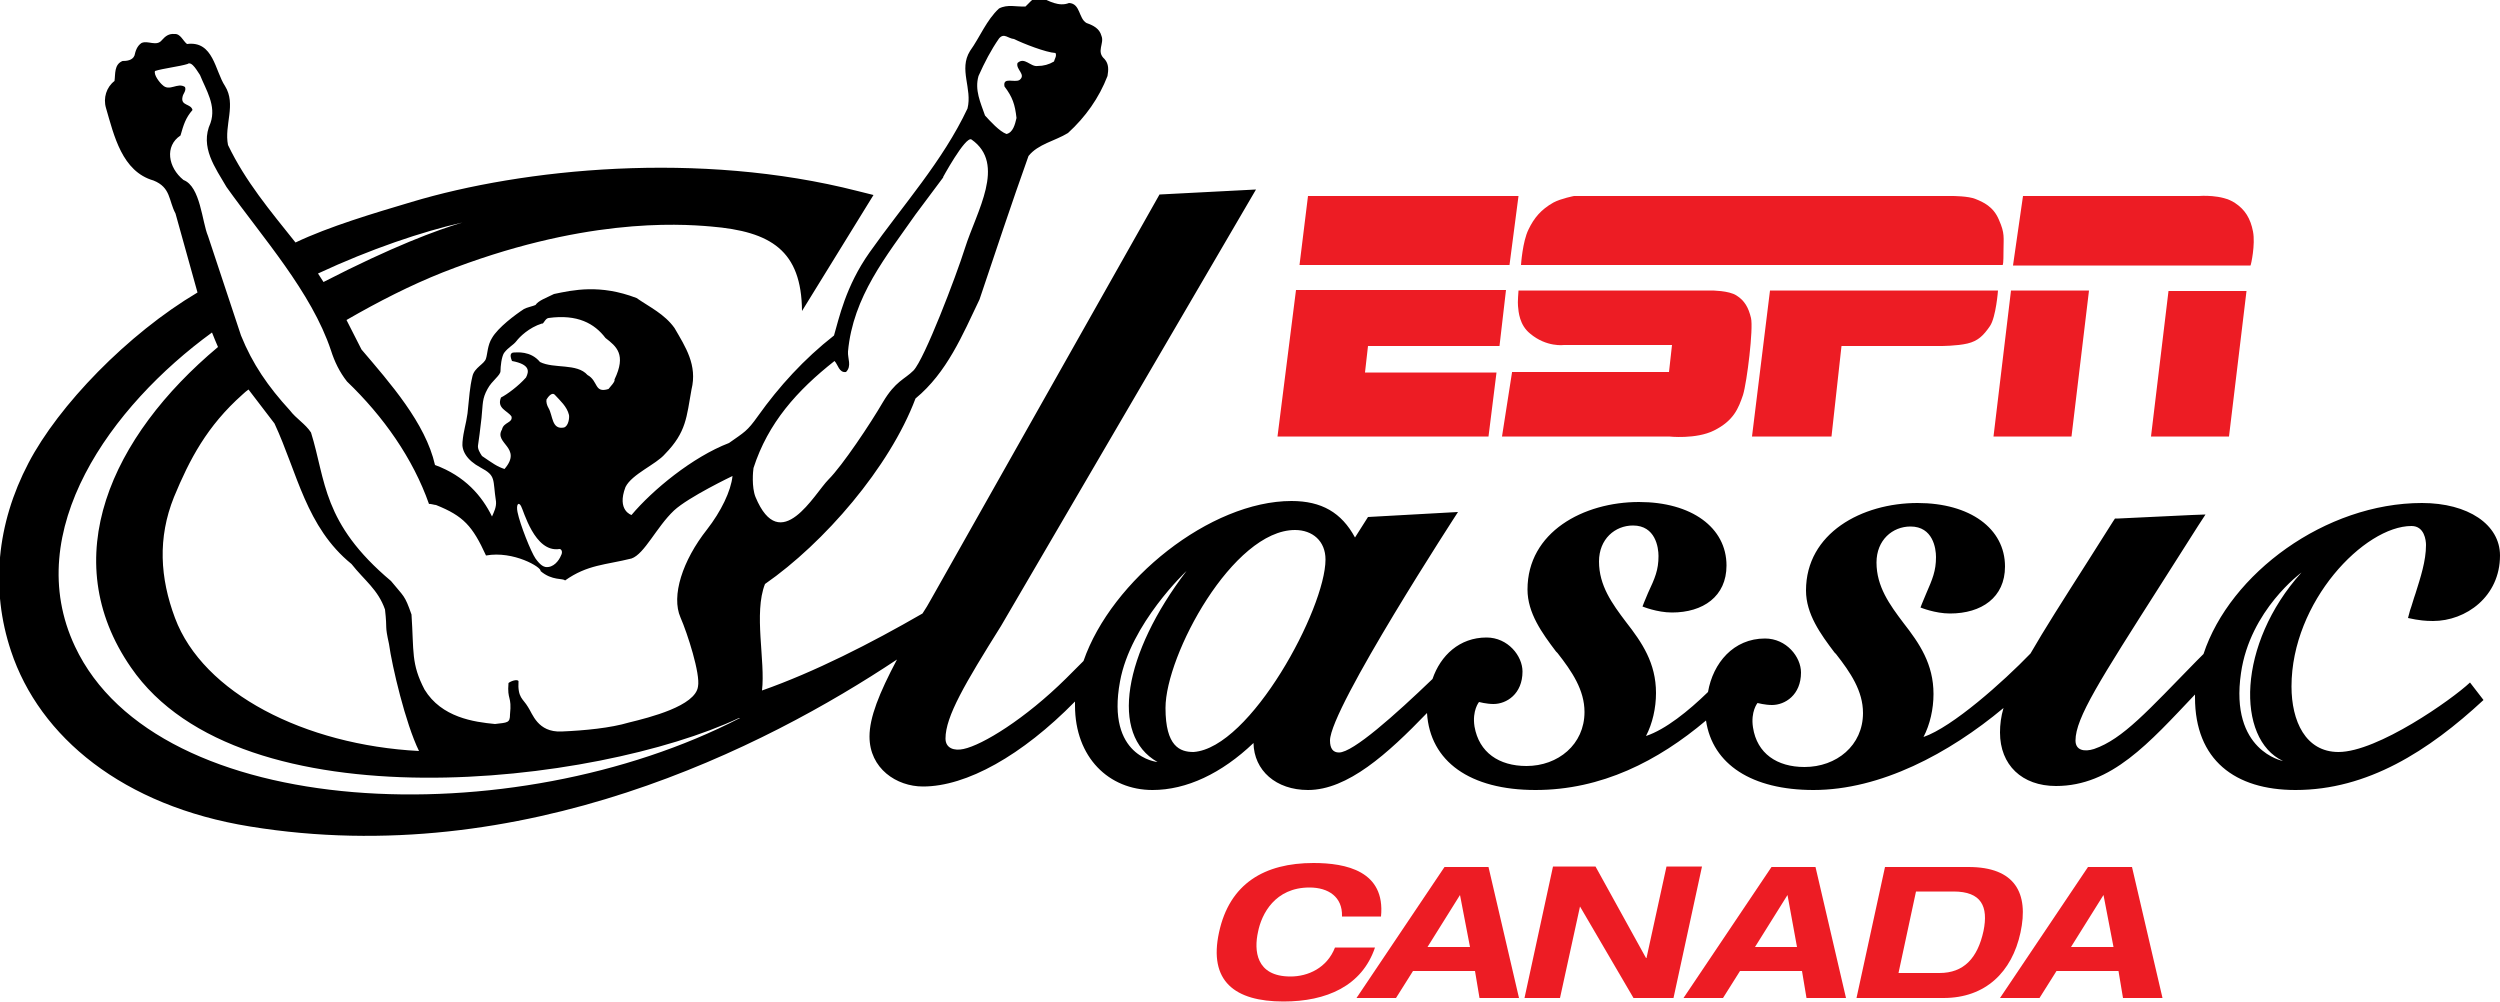 <?xml version="1.0" encoding="utf-8"?>
<!-- Generator: Adobe Illustrator 26.0.1, SVG Export Plug-In . SVG Version: 6.00 Build 0)  -->
<svg version="1.1" id="Слой_1" xmlns="http://www.w3.org/2000/svg" xmlns:xlink="http://www.w3.org/1999/xlink" x="0px" y="0px"
	 width="500px" height="200.3px" viewBox="0 0 500 200.3" style="enable-background:new 0 0 500 200.3;" xml:space="preserve">
<style type="text/css">
	.st0{fill:#ED1C24;}
</style>
<g>
	<path d="M467.7,150.4c-6.6,0-9.4-6.2-9.4-13.1c0-17,14.6-32.1,24-32.1c2.6,0,2.9,2.9,2.9,3.8c0,3.2-1.1,6.5-2.1,9.7
		c-0.4,1.1-0.7,2.3-1.1,3.4l-0.4,1.5l1.5,0.3c0.6,0.1,1.8,0.3,3.5,0.3c6.6,0,13.4-4.9,13.4-13.1c0-6.2-6.4-10.5-15.6-10.5
		c-19.3,0-38.4,14.1-43.7,30.2c-0.5,0.5-1,1-1.4,1.4c-9.7,9.9-14.7,15.6-20.5,17.6c-1.9,0.6-3.7,0.3-3.7-1.7c0-4.5,4.9-12.1,17-31.1
		l7.5-11.8l1.5-2.3l-2.7,0.1l-14.7,0.7l-0.7,0c0,0-0.4,0.6-0.4,0.6l-5,7.9c-5.1,8-8.8,13.8-11.5,18.5c-5.5,5.7-15.6,14.7-21.4,16.7
		c1.3-2.5,2-5.6,2-8.6c0-6-2.8-10.1-6-14.2c-2.8-3.7-5.4-7.3-5.4-12.1c0-4.5,3.2-7.2,6.8-7.2c4.5,0,5.1,4.4,5.1,6.1
		c0,2.8-0.7,4.4-2,7.4c-0.7,1.6-1.1,2.7-1.1,2.7s2.9,1.2,5.9,1.2c6.3,0,11-3.2,11-9.4c0-7.6-7-12.7-17.5-12.7
		c-11.1,0-22.3,6-22.3,17.5c0,4.7,2.9,8.7,5.7,12.4l0.3,0.3c2.9,3.7,5.4,7.4,5.4,11.8c0,6.5-5.3,10.8-11.7,10.8
		c-5.5,0-9.5-2.7-10.3-7.9c-0.5-3.2,0.9-4.9,0.9-4.9s1.5,0.4,2.9,0.4c2.6,0,5.8-2,5.8-6.5c0-3.1-2.9-6.8-7.2-6.8
		c-6.3,0-10.4,4.9-11.4,10.7c-3.9,3.8-8.5,7.5-12.4,8.8c1.3-2.5,2-5.6,2-8.6c0-6-2.8-10.1-6-14.2c-2.8-3.7-5.4-7.3-5.4-12.1
		c0-4.5,3.2-7.2,6.8-7.2c4.5,0,5.1,4.4,5.1,6.1c0,2.8-0.7,4.4-2.1,7.4c-0.7,1.6-1.1,2.7-1.1,2.7s2.9,1.2,5.9,1.2
		c6.2,0,10.9-3.2,10.9-9.4c0-7.6-7-12.7-17.5-12.7c-11.1,0-22.3,6-22.3,17.5c0,4.7,2.9,8.7,5.7,12.4l0.3,0.3
		c2.9,3.7,5.4,7.4,5.4,11.8c0,6.5-5.3,10.8-11.6,10.8c-5.5,0-9.5-2.7-10.4-7.9c-0.5-3.2,0.9-4.9,0.9-4.9s1.5,0.4,2.9,0.4
		c2.6,0,5.8-2,5.8-6.5c0-3.1-2.9-6.8-7.2-6.8c-5.4,0-9.2,3.6-10.8,8.3c-7.5,7.2-15.9,14.7-18.7,14.7c-1.2,0-1.8-0.8-1.8-2.4
		c0-6.4,25.6-45.7,25.6-45.7l-18,1l-2.6,4.1c-2.7-5-6.7-7.3-12.7-7.3c-16.2,0-36,15.8-41.6,32c-1.2,1.2-2.4,2.4-3.5,3.5
		c-8.2,8.1-16.7,13.3-20.5,14.1c-1.8,0.4-3.6-0.1-3.6-2.1c0-4.4,3.9-11,11.1-22.5c0,0,51-87.3,51-87.3l-19.3,1l-45.6,80.8
		c-0.6,1.1-1.2,2.1-1.8,3c-10.4,6-21.6,11.7-32.1,15.4c0.7-5.9-1.7-15.5,0.6-21.3c11.8-8.2,24.9-23.3,30.1-37.1
		c6.3-5.2,9.4-12.7,12.8-19.8c3.2-9.5,6.4-19.2,9.8-28.7c1.9-2.4,5.3-3,7.9-4.6c3.5-3.2,6.2-7,7.9-11.4c0.2-1.2,0.3-2.4-0.6-3.4
		c-1.7-1.5,0-3.1-0.6-4.6c-0.4-1.5-1.6-2.1-3-2.6c-1.6-0.9-1.2-3.9-3.5-4c-2,0.8-4.1-0.4-5.7-1.2c-1.4-0.1-2.1,1.1-3,1.9
		c-1.8,0.1-3.6-0.5-5.3,0.4c-2.5,2.3-3.8,5.7-5.8,8.5c-2.3,3.7,0.5,7.5-0.5,11.5c-5,10.6-12.9,19.3-19.6,28.8
		c-4.8,6.8-6.1,13.2-7.1,16.6c-6,4.7-11,10.2-15.2,16.1c-2.2,3.1-2.7,3.2-5.8,5.4c-7.3,2.8-15.3,9.4-19.5,14.4c0,0-3-0.9-1.2-5.6
		c1.3-2.6,6.1-4.5,7.9-6.6c4.3-4.4,4.3-7.4,5.3-12.9c1.2-4.9-1.2-8.5-3.4-12.3c-2-2.8-5-4.2-7.6-6c-7.3-2.8-12.7-1.6-16.5-0.8
		c-1.6,0.8-3.1,1.3-3.7,2.2c-0.4,0.2-1.8,0.5-2.3,0.8c-1.7,1.1-5.2,3.7-6.4,5.8c-0.9,1.4-0.9,3.2-1.2,4.1c-0.3,1.1-2.3,1.8-2.7,3.5
		c-0.6,2.5-0.6,3.9-1,7.5c-0.3,2.2-0.8,3.4-1,5.7c-0.2,1.7,0.8,3.6,3.6,5.1c3.2,1.7,2.4,2.3,3.1,6.8c0.1,1.1-0.4,2.1-0.8,3
		c-2-4.1-5.4-8.1-11.4-10.3c-1.9-8.4-9-16.4-14.7-23.1l-3-5.9c6.4-3.7,12.9-7,19.2-9.5c27.7-10.9,46.9-9.8,53.7-9.2
		c12,1,18.1,4.8,18.2,16.9L174.7,39l-3.2-0.8c-31.7-8.1-66.9-4.5-89.2,2.2c-7.4,2.2-16.5,4.9-23.2,8.1C54,42.1,49.1,36.3,45.6,29
		c-0.8-4,1.7-8.1-0.6-11.8c-2-3-2.3-9.1-7.6-8.4c-0.8-0.6-1.3-2.1-2.5-2c-1.1-0.1-1.8,0.4-2.5,1.2c-1.1,1.4-2.8,0-4.1,0.6
		c-0.9,0.6-1.2,1.6-1.4,2.5c-0.4,1-1.6,1.1-2.4,1.1c-1.7,0.7-1.4,2.6-1.6,4c-1.6,1.2-2.3,3.4-1.7,5.4c1.6,5.5,3.2,12.7,9.5,14.5
		c3.5,1.4,3,4,4.4,6.6l4.4,15.8c-14,8.3-27.8,22.6-33.8,34.1c-6.4,12.2-7.6,25.3-3.5,37.6c5.7,17.2,22.4,31,47.8,35.1
		c54.6,8.9,103.1-15.9,129.4-33.4c-3.6,6.8-5.5,11.6-5.5,15.4c0,6.4,5.4,10,10.7,10c8.7,0,19.8-6.2,30.4-17c0,0.3,0,0.6,0,0.8
		c0,10.4,6.8,16.9,15.5,16.9c6.8,0,13.8-3.3,20.2-9.4c0.1,5.5,4.5,9.4,10.9,9.4c7.9,0,15.9-7.2,23.8-15.4
		c0.6,9.7,8.6,15.4,21.7,15.4c13.2,0,24.5-5.8,34.1-13.9c1.3,8.8,9.2,13.9,21.5,13.9c13.4,0,27.1-7.3,38-16.4
		c-0.5,1.7-0.7,3.3-0.7,4.9c0,6.5,4.4,10.7,11.2,10.7c11.1,0,18.6-8.6,27.8-18.3c0,0.2,0,0.4,0,0.6c0,12.5,8,18.5,20.1,18.5
		c14.4,0,26.6-7.8,37.6-18l-2.7-3.5C490.4,139.9,475.5,150.4,467.7,150.4 M96.4,91.2c-0.4-0.6-0.9-1.4-0.8-2.1
		c0.2-1.5,0.4-2.7,0.7-5.5c0.3-2.9,0.1-3.8,1.2-5.8c0.9-1.7,2.6-2.7,2.6-3.6c0-0.9,0.2-2.8,0.7-3.6c0.9-1.2,1.8-1.5,2.5-2.4
		c0.6-0.8,2.5-2.7,5.1-3.5c0.3,0.2,0.6-1,1.3-1.1c5.8-0.8,9.2,1.1,11.4,4c2.2,1.7,4.2,3.3,1.8,8.3c0.2,0.4-0.9,1.5-1.2,1.9
		c-2.9,0.9-2-1.6-4.2-2.8c-2.1-2.4-6.7-1.2-9.5-2.6c-1.9-2.3-4.7-1.9-5.2-1.9c-0.5,0-1,0.3-0.4,1.7c3.7,0.7,3.4,2.1,2.8,3.3
		c-1.5,1.7-3.8,3.4-5,4c-0.9,2.2,1.3,2.6,2.1,3.8c0.3,1.3-1.6,1.1-1.9,2.6c-1.7,2.8,4.2,3.6,0.5,7.9C99.4,93.3,98.6,92.7,96.4,91.2
		 M109.7,81.6c-0.3-0.5-0.5-1.2-0.4-1.7c0.3-0.5,1.1-1.6,1.7-0.9c1,1.1,2.4,2.3,2.8,4c0.1,0.6-0.1,2.2-1,2.5
		C110.3,86,110.6,83.1,109.7,81.6 M112.2,111.1c-0.4,1-1.5,2.5-3.1,2.3c-0.4-0.1-1-0.3-2-1.7c-0.9-1.3-3.1-6.8-3.6-9.3
		c-0.3-1.5,0.2-2.1,0.7-1.2c0.5,0.8,2.7,9.4,7.7,8.6C112.3,109.8,112.6,110.4,112.2,111.1 M92.5,44.5c-5.1,1.5-14,4.8-27.8,11.9
		c-0.4-0.6-0.7-1.1-1.1-1.7C74.1,49.8,84.5,46.3,92.5,44.5 M36.7,36c-3.1-2.5-3.8-6.8-0.6-8.9c0.6-2.1,1-3.5,2.4-5.1
		c-0.3-1.3-2.4-0.8-2-2.6c0.1-0.7,0.8-1.2,0.5-2c-1.5-1-3.1,1-4.5-0.4c-0.5-0.4-1.8-2-1.5-2.8c1.5-0.5,4.9-0.9,6.5-1.4
		c0.9-0.7,2.1,1.7,2.5,2.2c1.2,3,3.3,6.1,2.1,9.6c-2.2,4.8,1,9,3.2,12.8c7.2,10.1,17,21,20.9,32.7c0.7,2.2,1.7,4.3,3.2,6.2
		c7.3,7,13.2,15.4,16.4,24.5c0.2-0.1,1.1,0.2,1.4,0.2c5.5,2.2,7.3,4.2,10,10.1c5.5-1,11.2,2.4,10.9,3.1c2.3,2,4.6,1.4,4.9,1.9
		c4.5-3.2,8.1-3.1,13.3-4.4c2.6-0.9,5-6.3,8.5-9.6c2.9-2.7,11.7-6.9,11.7-6.9c-0.3,3-2.3,7.1-5.1,10.7c-4.9,6.2-7.2,13.3-5.3,17.6
		c1.4,3.2,4,11.3,3.5,13.8c-0.5,3.9-9.7,6.2-13.8,7.2c-3.7,1.1-8.8,1.6-13.5,1.8c-4.8,0.2-5.8-3.6-6.7-4.9c-1-1.7-2.1-1.8-1.9-5.2
		c-0.3-0.4-1.5,0-2,0.4c-0.3,3.5,0.7,2.5,0.3,6.3c0,1.7-0.5,1.6-3,1.9c-4.2-0.4-10.7-1.3-14.1-6.9c-2.7-5.2-2.1-7.5-2.6-15
		c-1.4-4-1.5-3.5-4.1-6.7c-13.8-11.6-13-20.1-16-29.7c-1.1-1.7-3-2.8-4.2-4.4c-4.4-4.8-7.5-9.3-9.8-15l-6.6-19.9
		C40.4,44.4,40.1,37.3,36.7,36 M77.8,128.8c0.6,4.4,3.3,15.9,6,21.4c-22.9-1.2-43.2-11.6-48.8-26.6c-3-8-3.5-16-0.2-24.2
		c3.1-7.5,6.6-14.2,13.7-20.5c0.4-0.4,0.8-0.7,1.2-1l5.2,6.8c4.6,9.9,6.3,20.7,15.4,28.1c2.6,3.3,5.3,5.1,6.7,9.1
		C77.5,126.3,76.9,124.7,77.8,128.8 M15,129.3c-10.9-23.1,7.2-48.1,27.4-62.8c0.4,1,0.8,2,1.2,2.9c-21.4,17.9-32.5,42.3-17.4,64.1
		c22,32,93.3,23.4,121.6,10.1l0.2,0C102.6,167.1,31.5,164.4,15,129.3 M195.7,15.2c1.2-2.7,2.5-5.2,4.1-7.5c1-1.2,1.8,0,3,0.1
		c1.8,0.9,6.4,2.7,8.3,2.8c0.3,0.6-0.2,1.2-0.3,1.7c-1,0.6-2.1,0.9-3.3,0.9c-1.4,0.2-2.6-1.9-4-0.6c-0.4,1.3,1.8,2.3,0.4,3.4
		c-1,0.6-3.4-0.7-3,1.3c1.6,2.1,2.1,3.6,2.4,6.3c-0.3,1.3-0.7,2.9-2,3.2c-1.4-0.5-3.3-2.6-4.3-3.7C196.1,20.5,194.9,18,195.7,15.2
		 M150.7,93.6c2.9-9,8.7-15.5,16.2-21.4c0.7,0.7,0.9,2.4,2.3,2.2c1.2-1.2,0.3-2.7,0.4-4.1c1-11,7.7-19.1,13.5-27.4l5.6-7.5
		c-0.2,0.1-0.3,0.2-0.3,0.4c0,0,4.7-8.7,5.9-7.9c7,4.9,1,14.4-1.3,21.7c-1.8,5.7-8.1,22.2-10.3,24.5c-1.8,1.8-3.6,2.1-6.1,6.3
		c-2.5,4.3-8.1,12.7-10.9,15.5c-2.8,2.8-9.6,15.5-14.6,3.5C150.3,97.4,150.6,94.2,150.7,93.6 M224,136.3
		c2.1-11.6,13.3-22.1,13.3-22.1c-12.6,16.5-15.4,32.8-5.8,38.2C231.4,152.4,221.2,151.4,224,136.3 M238.7,150.4
		c-2.7,0-5.6-1.1-5.6-8.8c0-10.6,13.5-35.6,25.9-35.6c3.5,0,6.1,2.2,6.1,5.9C265.1,121.7,250.1,149.6,238.7,150.4 M448.2,134.6
		c1.8-12.6,12.1-20.1,12.1-20.1c-12.9,14.3-13.1,33.3-3.7,37.7C456.6,152.2,445.9,150.2,448.2,134.6"/>
	<g>
		<polygon class="st0" points="445.8,87.3 449.3,58.2 433.7,58.2 430.2,87.3 		"/>
		<polygon class="st0" points="414.3,87.3 417.8,58.1 402.2,58.1 398.7,87.3 		"/>
		<path class="st0" d="M450.6,46.3c-0.5-2.6-1.6-4.4-3.6-5.7c-2.6-1.8-7.2-1.4-7.2-1.4c0,0-35.2,0-35.2,0l-2,13.9h47.5
			C450.2,53,451.1,48.9,450.6,46.3"/>
		<path class="st0" d="M400.7,50.1c0-2.6,0.3-3.4-0.9-6.1c-1.1-2.7-3.2-3.6-4.7-4.2c-1.4-0.6-4.6-0.6-4.6-0.6h-75.7
			c0,0-2.6,0.5-4.1,1.3c-2.5,1.4-3.9,3.1-5,5.4c-1.2,2.4-1.5,7.1-1.5,7.1h96.3C400.6,53,400.7,52.7,400.7,50.1"/>
		<path class="st0" d="M350.4,87.3h15.9l2-18.1h19.9c0,0,3.2,0,5.3-0.5c2.1-0.5,3.2-1.6,4.5-3.5c1.2-1.8,1.6-7.1,1.6-7.1H354
			L350.4,87.3z"/>
		<path class="st0" d="M302.4,74.5l-2,12.8h33.4c0,0,5.4,0.6,9-1.2c4-2,4.9-4.5,5.8-7.1c0.8-2.6,2.1-13.3,1.6-15.4
			c-0.5-2.1-1.3-3.5-2.9-4.5c-1.5-1-5-1-5-1h-38.6c0,0-0.2,2.5-0.1,3.1c0.1,1.2,0.3,3.8,2.4,5.5c3.3,2.8,6.8,2.3,6.8,2.3h21.6
			l-0.6,5.4H302.4z"/>
		<polygon class="st0" points="299.3,74.5 273,74.5 273.6,69.2 299.9,69.2 301.2,58 259.2,58 255.5,87.3 297.7,87.3 		"/>
		<polygon class="st0" points="303.7,39.2 261.6,39.2 259.9,53 301.9,53 		"/>
	</g>
	<g>
		<path class="st0" d="M268.4,183.2c0.1-3.8-2.7-5.7-6.5-5.7c-6.9,0-9.6,5.3-10.3,8.9c-0.8,3.6-0.5,8.9,6.5,8.9
			c3.5,0,7.3-1.7,8.9-5.8h8c-2.6,7.7-9.7,10.8-18.3,10.8c-9.8,0-15-4.1-12.9-13.8c2.1-9.8,9.1-13.9,18.9-13.9
			c6.5,0,14.4,1.6,13.5,10.7H268.4z"/>
		<path class="st0" d="M294,189.4h-8.5L292,179L294,189.4z M295.9,199.6h7.9l-6.1-26.2h-8.8l-17.6,26.2h7.9l3.4-5.4h12.4
			L295.9,199.6z"/>
		<polygon class="st0" points="333.3,173.3 340.4,173.3 334.7,199.6 326.7,199.6 316,181.3 316,181.3 312,199.6 304.9,199.6 
			310.6,173.3 319.1,173.3 329.2,191.6 329.3,191.6 		"/>
		<path class="st0" d="M359.4,189.4H351l6.5-10.4L359.4,189.4z M361.3,199.6h7.9l-6.1-26.2h-8.8l-17.6,26.2h7.9l3.4-5.4h12.4
			L361.3,199.6z"/>
		<path class="st0" d="M383.2,178.3h7.5c5.6,0,7,3,6,7.9c-1.2,5.5-4,8.4-8.8,8.4h-8.2L383.2,178.3z M371.3,199.6h17.4
			c8.4,0,13.7-5.2,15.4-13.1c1.7-7.9-1.1-13.1-10.4-13.1H377L371.3,199.6z"/>
		<path class="st0" d="M422.7,189.4h-8.5l6.5-10.4L422.7,189.4z M424.6,199.6h7.9l-6.1-26.2h-8.8L400,199.6h7.9l3.4-5.4h12.4
			L424.6,199.6z"/>
	</g>
</g>
</svg>
